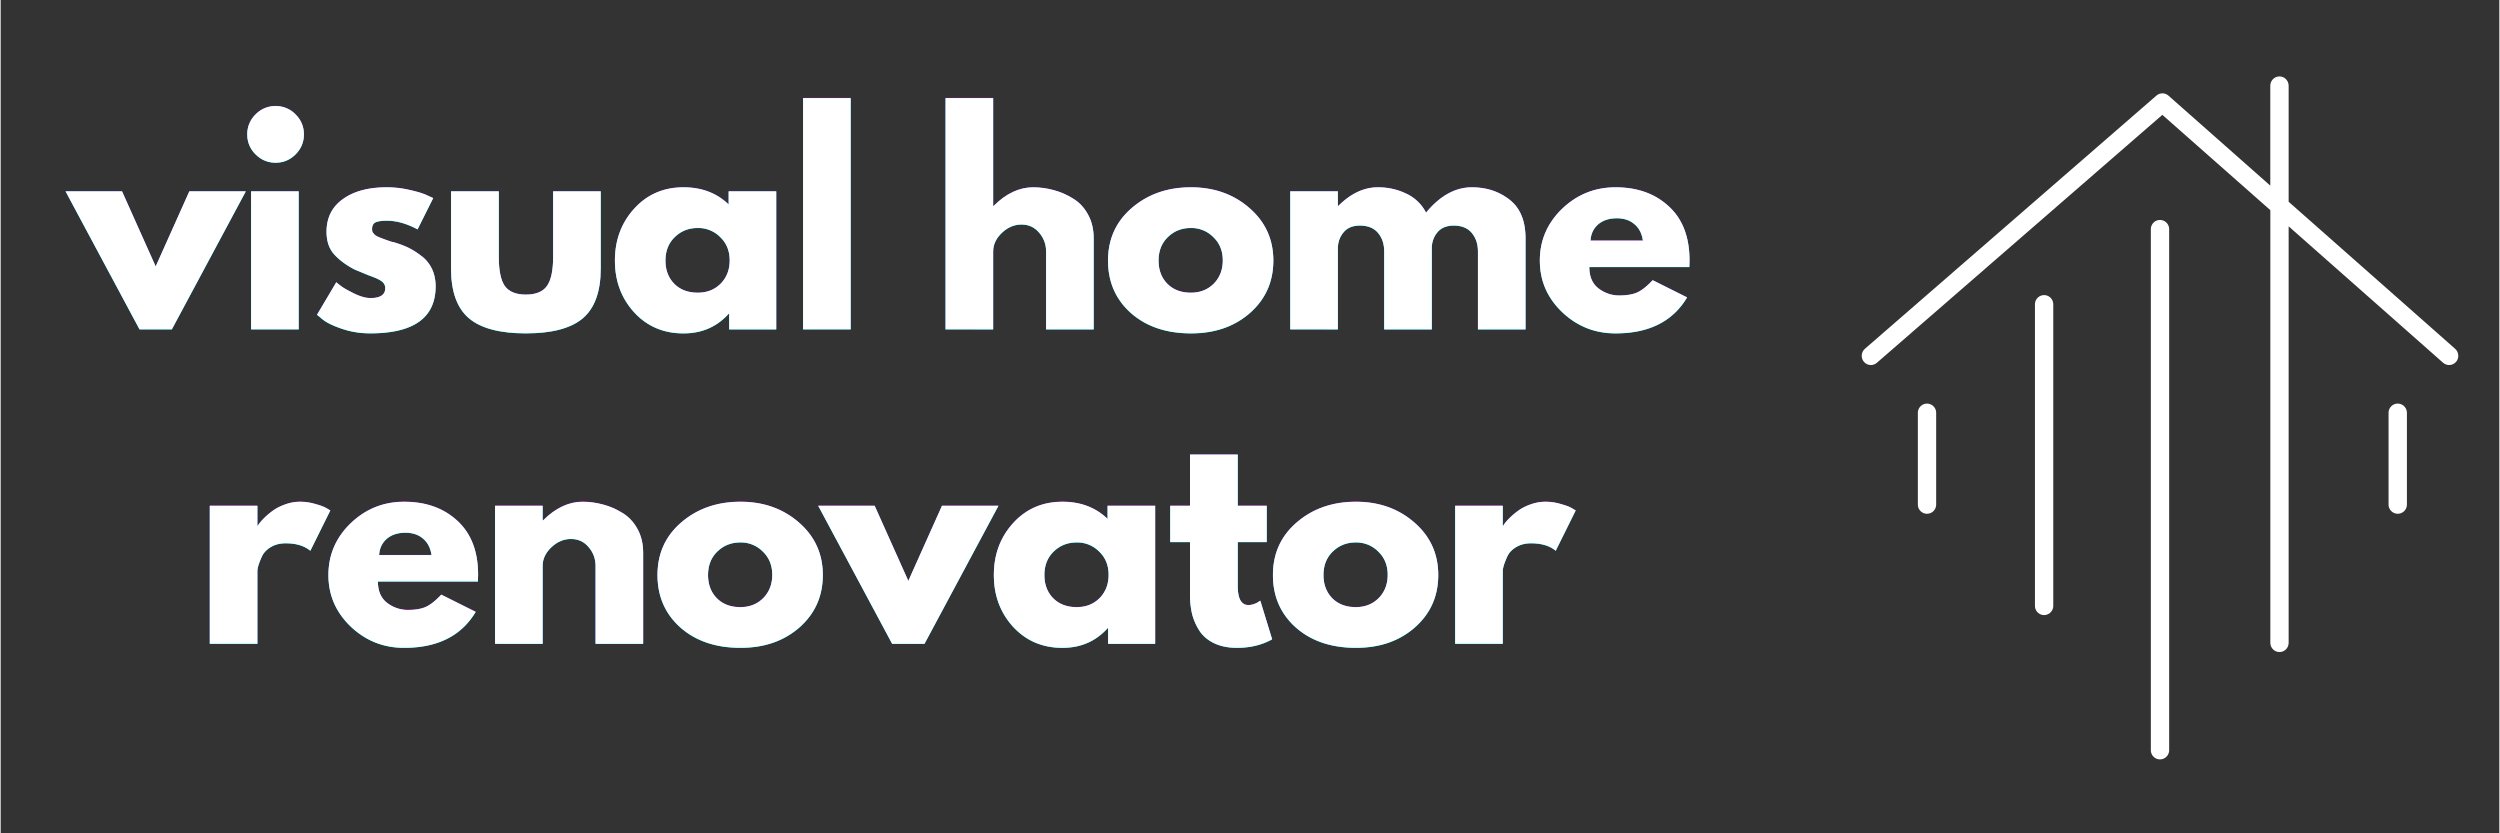 <svg xmlns="http://www.w3.org/2000/svg" xmlns:xlink="http://www.w3.org/1999/xlink" width="300" zoomAndPan="magnify" viewBox="0 0 224.88 75" height="100" preserveAspectRatio="xMidYMid meet" xmlns:v="https://vecta.io/nano"><rect x="0" y="0" width="224.88" height="75" fill="#333333" stroke="none"/><defs><clipPath id="A"><path d="M167.355 6.879h53.973V59h-53.973zm0 0" clip-rule="nonzero"/></clipPath><clipPath id="B"><path d="M193 19h3v49.348h-3zm0 0" clip-rule="nonzero"/></clipPath><path id="C" d="M34.754 16.843a9.06 9.06 0 0 1 2.109.25c.695.156 1.211.32 1.547.484l.516.234-1.406 2.813c-.969-.52-1.891-.781-2.766-.781-.48 0-.824.055-1.031.156-.199.105-.297.305-.297.594a1.25 1.25 0 0 0 .016.203.52.52 0 0 0 .109.188l.125.141a1.53 1.53 0 0 0 .203.125c.102.055.18.09.234.109l.281.109.297.109.313.109c.156.055.273.086.359.094.5.148.93.309 1.297.484.375.18.766.422 1.172.734a3.13 3.13 0 0 1 .969 1.156c.227.469.344 1 .344 1.594 0 2.824-1.965 4.234-5.891 4.234-.887 0-1.73-.137-2.531-.406-.793-.27-1.367-.547-1.719-.828l-.531-.437 1.734-2.922c.133.117.305.25.516.406.207.148.582.355 1.125.625.551.262 1.031.391 1.437.391.883 0 1.328-.297 1.328-.891 0-.27-.117-.484-.344-.641-.219-.156-.602-.328-1.141-.516l-1.281-.531c-.773-.406-1.387-.863-1.844-1.375-.449-.508-.672-1.18-.672-2.016 0-1.258.488-2.238 1.469-2.937.977-.707 2.297-1.062 3.953-1.062zm0 0"/><path id="D" d="M44.831 17.202v5.906c0 1.23.18 2.105.547 2.625.375.512 1.004.766 1.891.766s1.516-.254 1.891-.766c.375-.52.563-1.395.563-2.625v-5.906h4.281v6.953c0 2.063-.539 3.555-1.609 4.469-1.074.906-2.781 1.359-5.125 1.359s-4.055-.453-5.125-1.359c-1.074-.914-1.609-2.406-1.609-4.469v-6.953zm0 0"/><path id="E" d="M57.018 28.093c-1.156-1.27-1.734-2.82-1.734-4.656 0-1.844.578-3.398 1.734-4.672 1.164-1.281 2.645-1.922 4.438-1.922 1.645 0 3 .516 4.063 1.547v-1.187h4.281v12.422h-4.234v-1.406h-.047c-1.062 1.18-2.418 1.766-4.063 1.766-1.793 0-3.273-.629-4.437-1.891zm3.641-6.766c-.555.543-.828 1.246-.828 2.109 0 .855.266 1.555.797 2.094.531.531 1.234.797 2.109.797.832 0 1.52-.27 2.063-.812.539-.551.813-1.25.813-2.094 0-.852-.281-1.551-.844-2.094a2.77 2.77 0 0 0-2.031-.828c-.824 0-1.516.277-2.078.828zm0 0"/><path id="F" d="M101.725 28.155c-1.375-1.227-2.062-2.801-2.062-4.719 0-1.926.711-3.504 2.141-4.734 1.438-1.238 3.211-1.859 5.328-1.859 2.082 0 3.836.625 5.266 1.875 1.426 1.242 2.141 2.813 2.141 4.719 0 1.898-.699 3.465-2.094 4.703-1.398 1.23-3.168 1.844-5.312 1.844-2.219 0-4.023-.609-5.406-1.828zm3.313-6.828c-.555.543-.828 1.246-.828 2.109 0 .855.266 1.555.797 2.094.531.531 1.234.797 2.109.797.832 0 1.52-.27 2.063-.812.539-.551.813-1.25.813-2.094 0-.852-.281-1.551-.844-2.094a2.77 2.77 0 0 0-2.031-.828c-.824 0-1.516.277-2.078.828zm0 0"/><path id="G" d="M151.977 24.015h-9c0 .867.281 1.512.844 1.938a3.02 3.02 0 0 0 1.844.625c.688 0 1.234-.094 1.641-.281s.863-.551 1.375-1.094l3.094 1.547c-1.281 2.156-3.43 3.234-6.437 3.234-1.867 0-3.469-.641-4.812-1.922-1.336-1.281-2-2.82-2-4.625 0-1.812.664-3.363 2-4.656 1.344-1.289 2.945-1.937 4.813-1.937 1.969 0 3.566.574 4.797 1.719 1.238 1.137 1.859 2.758 1.859 4.859l-.016.594zm-8.891-2.375h4.719c-.094-.645-.352-1.141-.766-1.484-.406-.352-.934-.531-1.578-.531-.711 0-1.277.188-1.703.563-.418.375-.641.859-.672 1.453zm0 0"/><path id="H" d="M18.822 57.924V45.502h4.281v1.797h.047c.031-.062.082-.141.156-.234.07-.102.227-.273.469-.516.25-.238.508-.453.781-.641.27-.195.625-.375 1.063-.531s.879-.234 1.328-.234c.469 0 .926.07 1.375.203.457.125.789.25 1 .375l.344.203-1.797 3.625c-.531-.445-1.273-.672-2.219-.672-.523 0-.969.117-1.344.344-.367.219-.625.492-.781.813a7.15 7.15 0 0 0-.328.828c-.062.219-.094.398-.094.531v6.531zm0 0"/><path id="I" d="M91.122 56.393c-1.156-1.27-1.734-2.82-1.734-4.656 0-1.844.578-3.398 1.734-4.672 1.164-1.281 2.645-1.922 4.438-1.922 1.645 0 3 .516 4.063 1.547v-1.187h4.281v12.422h-4.234v-1.406h-.047c-1.062 1.18-2.418 1.766-4.062 1.766-1.793 0-3.273-.629-4.437-1.891zm3.641-6.766c-.555.543-.828 1.246-.828 2.109 0 .855.266 1.555.797 2.094.531.531 1.234.797 2.109.797.832 0 1.52-.27 2.063-.812.539-.551.813-1.25.813-2.094 0-.852-.281-1.551-.844-2.094a2.77 2.77 0 0 0-2.031-.828c-.824 0-1.516.277-2.078.828zm0 0"/><path id="J" d="M107.04 45.502v-4.609h4.297v4.609h2.609v3.266h-2.609v3.953c0 1.148.32 1.719.969 1.719.156 0 .32-.031.5-.094s.313-.129.406-.203l.156-.094 1.063 3.469c-.918.508-1.969.766-3.156.766-.805 0-1.496-.141-2.078-.422-.574-.281-1.012-.656-1.312-1.125-.305-.477-.523-.977-.656-1.5a7.35 7.35 0 0 1-.187-1.687v-4.781h-1.781v-3.266zm0 0"/><path id="K" d="M18.822 57.955V45.533h4.281v1.797h.047c.031-.062.082-.141.156-.234.07-.102.227-.273.469-.516.25-.238.508-.453.781-.641.27-.195.625-.375 1.063-.531s.879-.234 1.328-.234c.469 0 .926.07 1.375.203.457.125.789.25 1 .375l.344.203-1.797 3.625c-.531-.445-1.273-.672-2.219-.672-.523 0-.969.117-1.344.344-.367.219-.625.492-.781.813a7.15 7.15 0 0 0-.328.828c-.062.219-.094.398-.094.531v6.531zm0 0"/><path id="L" d="M42.951 52.346h-9c0 .867.281 1.512.844 1.938a3.02 3.02 0 0 0 1.844.625c.688 0 1.234-.094 1.641-.281s.863-.551 1.375-1.094l3.094 1.547c-1.281 2.156-3.43 3.234-6.437 3.234-1.867 0-3.469-.641-4.813-1.922-1.336-1.281-2-2.82-2-4.625 0-1.812.664-3.363 2-4.656 1.344-1.289 2.945-1.937 4.813-1.937 1.969 0 3.566.574 4.797 1.719 1.238 1.137 1.859 2.758 1.859 4.859l-.016.594zm-8.891-2.375h4.719c-.094-.645-.352-1.141-.766-1.484-.406-.352-.934-.531-1.578-.531-.711 0-1.277.188-1.703.563-.418.375-.641.859-.672 1.453zm0 0"/><path id="M" d="M18.822 57.939V45.517h4.281v1.797h.047c.031-.062.082-.141.156-.234.07-.102.227-.273.469-.516.25-.238.508-.453.781-.641.27-.195.625-.375 1.063-.531s.879-.234 1.328-.234c.469 0 .926.07 1.375.203.457.125.789.25 1 .375l.344.203-1.797 3.625c-.531-.445-1.273-.672-2.219-.672-.523 0-.969.117-1.344.344-.367.219-.625.492-.781.813a7.15 7.15 0 0 0-.328.828c-.062.219-.094.398-.094.531v6.531zm0 0"/></defs><g clip-path="url(#A)"><path fill="#fff" d="M220.906 31.395L205.918 18.16V7.715c0-.461-.371-.836-.828-.836s-.824.375-.824.836v8.992l-9.168-8.102c-.309-.273-.77-.273-1.078-.004l-26.238 22.789c-.344.301-.387.824-.09 1.172.164.195.395.293.625.293.191 0 .383-.066.539-.203l25.695-22.316 9.719 8.578v38.938c0 .461.367.832.824.832s.824-.371.824-.832v-37.48l13.902 12.277c.344.301.863.266 1.164-.078s.262-.871-.078-1.176zm0 0"/></g><g fill="#fff"><path d="M173.371 36.324a.83.83 0 0 0-.824.836v8.246c0 .461.367.832.824.832s.824-.371.824-.832V37.16a.83.83 0 0 0-.824-.836zm42.363 0c-.453 0-.824.375-.824.836v8.246a.83.83 0 0 0 .824.832.83.83 0 0 0 .828-.832V37.16c0-.461-.371-.836-.828-.836zm0 0"/><path d="M183.91 26.559a.83.83 0 0 0-.824.832v27.133c0 .461.367.832.824.832a.83.83 0 0 0 .824-.832V27.391a.83.83 0 0 0-.824-.832zm0 0"/></g><g clip-path="url(#B)"><path fill="#fff" d="M194.34 19.797c-.457 0-.824.371-.824.832v46.883c0 .461.367.832.824.832s.824-.371.824-.832V20.625a.83.83 0 0 0-.824-.828zm0 0"/></g><g fill="#f0f"><path d="M10.92 17.202l3.031 6.766 3.031-6.766h5.078l-6.656 12.422h-2.906L5.842 17.202zm12.026-6.922a2.45 2.45 0 0 1 1.797-.75 2.45 2.45 0 0 1 1.797.75c.5.5.75 1.102.75 1.797s-.25 1.297-.75 1.797-1.102.75-1.797.75-1.297-.25-1.797-.75a2.45 2.45 0 0 1-.75-1.797 2.45 2.45 0 0 1 .75-1.797zm-.406 6.922v12.422h4.281V17.202zm0 0"/><use xlink:href="#C"/><use xlink:href="#D"/><use xlink:href="#E"/><path d="M72.217 29.624V8.811h4.281v20.813zm12.825 0V8.811h4.281v9.703h.047c1.113-1.113 2.301-1.672 3.563-1.672.613 0 1.223.086 1.828.25.602.156 1.18.406 1.734.75.563.336 1.016.813 1.359 1.438.344.617.516 1.336.516 2.156v8.188h-4.281v-7.016c0-.645-.211-1.207-.625-1.687-.406-.488-.937-.734-1.594-.734-.648 0-1.234.25-1.766.75-.523.5-.781 1.059-.781 1.672v7.016zm0 0"/><use xlink:href="#F"/><path d="M116.064 29.624V17.202h4.281v1.313h.047c1.113-1.113 2.301-1.672 3.563-1.672.906 0 1.75.188 2.531.563a3.76 3.76 0 0 1 1.797 1.719c1.258-1.52 2.633-2.281 4.125-2.281 1.32 0 2.457.375 3.406 1.125.945.742 1.422 1.898 1.422 3.469v8.188h-4.281v-7.016c0-.664-.184-1.219-.547-1.656-.367-.445-.906-.672-1.625-.672-.637 0-1.121.195-1.453.578-.324.375-.5.828-.531 1.359v7.406h-4.281v-7.016c0-.664-.184-1.219-.547-1.656-.367-.445-.914-.672-1.641-.672-.656 0-1.152.211-1.484.625-.336.406-.5.891-.5 1.453v7.266zm0 0"/><use xlink:href="#G"/></g><g fill="#0ff"><path d="M10.92 17.232l3.031 6.766 3.031-6.766h5.078l-6.656 12.422h-2.906L5.842 17.232zm12.026-6.922a2.45 2.45 0 0 1 1.797-.75 2.45 2.45 0 0 1 1.797.75c.5.5.75 1.102.75 1.797s-.25 1.297-.75 1.797-1.102.75-1.797.75-1.297-.25-1.797-.75a2.45 2.45 0 0 1-.75-1.797 2.45 2.45 0 0 1 .75-1.797zm-.406 6.922v12.422h4.281V17.232zm0 0"/><use xlink:href="#C" y="0.03"/><use xlink:href="#D" y="0.03"/><use xlink:href="#E" y="0.03"/><path d="M72.217 29.654V8.842h4.281v20.813zm12.825 0V8.842h4.281v9.703h.047c1.113-1.113 2.301-1.672 3.563-1.672.613 0 1.223.086 1.828.25.602.156 1.18.406 1.734.75.563.336 1.016.813 1.359 1.438.344.617.516 1.336.516 2.156v8.188h-4.281v-7.016c0-.645-.211-1.207-.625-1.687-.406-.488-.937-.734-1.594-.734-.648 0-1.234.25-1.766.75-.523.5-.781 1.059-.781 1.672v7.016zm0 0"/><use xlink:href="#F" y="0.03"/><path d="M116.064 29.654V17.232h4.281v1.313h.047c1.113-1.113 2.301-1.672 3.563-1.672.906 0 1.75.188 2.531.563a3.76 3.76 0 0 1 1.797 1.719c1.258-1.52 2.633-2.281 4.125-2.281 1.32 0 2.457.375 3.406 1.125.945.742 1.422 1.898 1.422 3.469v8.188h-4.281v-7.016c0-.664-.184-1.219-.547-1.656-.367-.445-.906-.672-1.625-.672-.637 0-1.121.195-1.453.578-.324.375-.5.828-.531 1.359v7.406h-4.281v-7.016c0-.664-.184-1.219-.547-1.656-.367-.445-.914-.672-1.641-.672-.656 0-1.152.211-1.484.625-.336.406-.5.891-.5 1.453v7.266zm0 0"/><use xlink:href="#G" y="0.03"/></g><g fill="#fff"><path d="M10.92 17.217l3.031 6.766 3.031-6.766h5.078l-6.656 12.422h-2.906L5.842 17.217zm12.026-6.922a2.45 2.45 0 0 1 1.797-.75 2.45 2.45 0 0 1 1.797.75c.5.5.75 1.102.75 1.797s-.25 1.297-.75 1.797-1.102.75-1.797.75-1.297-.25-1.797-.75a2.45 2.45 0 0 1-.75-1.797 2.45 2.45 0 0 1 .75-1.797zm-.406 6.922v12.422h4.281V17.217zm0 0"/><use xlink:href="#C" y="0.015"/><use xlink:href="#D" y="0.015"/><use xlink:href="#E" y="0.015"/><path d="M72.217 29.639V8.827h4.281V29.64zm12.825 0V8.827h4.281v9.703h.047c1.113-1.113 2.301-1.672 3.563-1.672.613 0 1.223.086 1.828.25.602.156 1.18.406 1.734.75.563.336 1.016.813 1.359 1.438.344.617.516 1.336.516 2.156v8.188h-4.281v-7.016c0-.645-.211-1.207-.625-1.687-.406-.488-.937-.734-1.594-.734-.648 0-1.234.25-1.766.75-.523.5-.781 1.059-.781 1.672v7.016zm0 0"/><use xlink:href="#F" y="0.015"/><path d="M116.064 29.639V17.217h4.281v1.313h.047c1.113-1.113 2.301-1.672 3.563-1.672.906 0 1.75.188 2.531.563a3.76 3.76 0 0 1 1.797 1.719c1.258-1.52 2.633-2.281 4.125-2.281 1.32 0 2.457.375 3.406 1.125.945.742 1.422 1.898 1.422 3.469v8.188h-4.281v-7.016c0-.664-.184-1.219-.547-1.656-.367-.445-.906-.672-1.625-.672-.637 0-1.121.195-1.453.578-.324.375-.5.828-.531 1.359v7.406h-4.281v-7.016c0-.664-.184-1.219-.547-1.656-.367-.445-.914-.672-1.641-.672-.656 0-1.152.211-1.484.625-.336.406-.5.891-.5 1.453v7.266zm0 0"/><use xlink:href="#G" y="0.015"/></g><g fill="#f0f"><use xlink:href="#H"/><path d="M42.951 52.315h-9c0 .867.281 1.512.844 1.938a3.02 3.02 0 0 0 1.844.625c.688 0 1.234-.094 1.641-.281s.863-.551 1.375-1.094l3.094 1.547c-1.281 2.156-3.43 3.234-6.437 3.234-1.867 0-3.469-.641-4.813-1.922-1.336-1.281-2-2.82-2-4.625 0-1.812.664-3.363 2-4.656 1.344-1.289 2.945-1.937 4.813-1.937 1.969 0 3.566.574 4.797 1.719 1.238 1.137 1.859 2.758 1.859 4.859l-.016.594zM34.06 49.94h4.719c-.094-.645-.352-1.141-.766-1.484-.406-.352-.934-.531-1.578-.531-.711 0-1.277.188-1.703.563-.418.375-.641.859-.672 1.453zm10.435 7.984V45.502h4.281v1.313h.047c1.113-1.113 2.301-1.672 3.563-1.672.613 0 1.223.086 1.828.25.602.156 1.18.406 1.734.75.563.336 1.016.813 1.359 1.438.344.617.516 1.336.516 2.156v8.188h-4.281v-7.016c0-.645-.211-1.207-.625-1.687-.406-.488-.937-.734-1.594-.734-.648 0-1.234.25-1.766.75-.523.5-.781 1.059-.781 1.672v7.016zm0 0"/><use xlink:href="#F" x="-40.547" y="28.3"/><path d="M78.658 45.502l3.031 6.766 3.031-6.766h5.078l-6.656 12.422h-2.906L73.58 45.502zm0 0"/><use xlink:href="#I"/><use xlink:href="#J"/><use xlink:href="#F" x="14.842" y="28.3"/><use xlink:href="#H" x="112.084"/></g><g fill="#0ff"><use xlink:href="#K"/><use xlink:href="#L"/><path d="M44.495 57.955V45.533h4.281v1.313h.047c1.113-1.113 2.301-1.672 3.563-1.672.613 0 1.223.086 1.828.25.602.156 1.18.406 1.734.75.563.336 1.016.813 1.359 1.438.344.617.516 1.336.516 2.156v8.188h-4.281v-7.016c0-.645-.211-1.207-.625-1.687-.406-.488-.937-.734-1.594-.734-.648 0-1.234.25-1.766.75-.523.5-.781 1.059-.781 1.672v7.016zm0 0"/><use xlink:href="#F" x="-40.547" y="28.331"/><path d="M78.658 45.533l3.031 6.766 3.031-6.766h5.078l-6.656 12.422h-2.906L73.58 45.533zm0 0"/><use xlink:href="#I" y="0.031"/><use xlink:href="#J" y="0.031"/><use xlink:href="#F" x="14.842" y="28.331"/><use xlink:href="#K" x="112.084"/></g><g fill="#fff"><use xlink:href="#M"/><use xlink:href="#L" y="-0.016"/><path d="M44.495 57.939V45.517h4.281v1.313h.047c1.113-1.113 2.301-1.672 3.563-1.672.613 0 1.223.086 1.828.25.602.156 1.18.406 1.734.75.563.336 1.016.813 1.359 1.438.344.617.516 1.336.516 2.156v8.188h-4.281v-7.016c0-.645-.211-1.207-.625-1.687-.406-.488-.937-.734-1.594-.734-.648 0-1.234.25-1.766.75-.523.5-.781 1.059-.781 1.672v7.016zm0 0"/><use xlink:href="#F" x="-40.547" y="28.315"/><path d="M78.658 45.517l3.031 6.766 3.031-6.766h5.078l-6.656 12.422h-2.906L73.58 45.517zm0 0"/><use xlink:href="#I" y="0.015"/><use xlink:href="#J" y="0.015"/><use xlink:href="#F" x="14.842" y="28.315"/><use xlink:href="#M" x="112.084"/></g></svg>